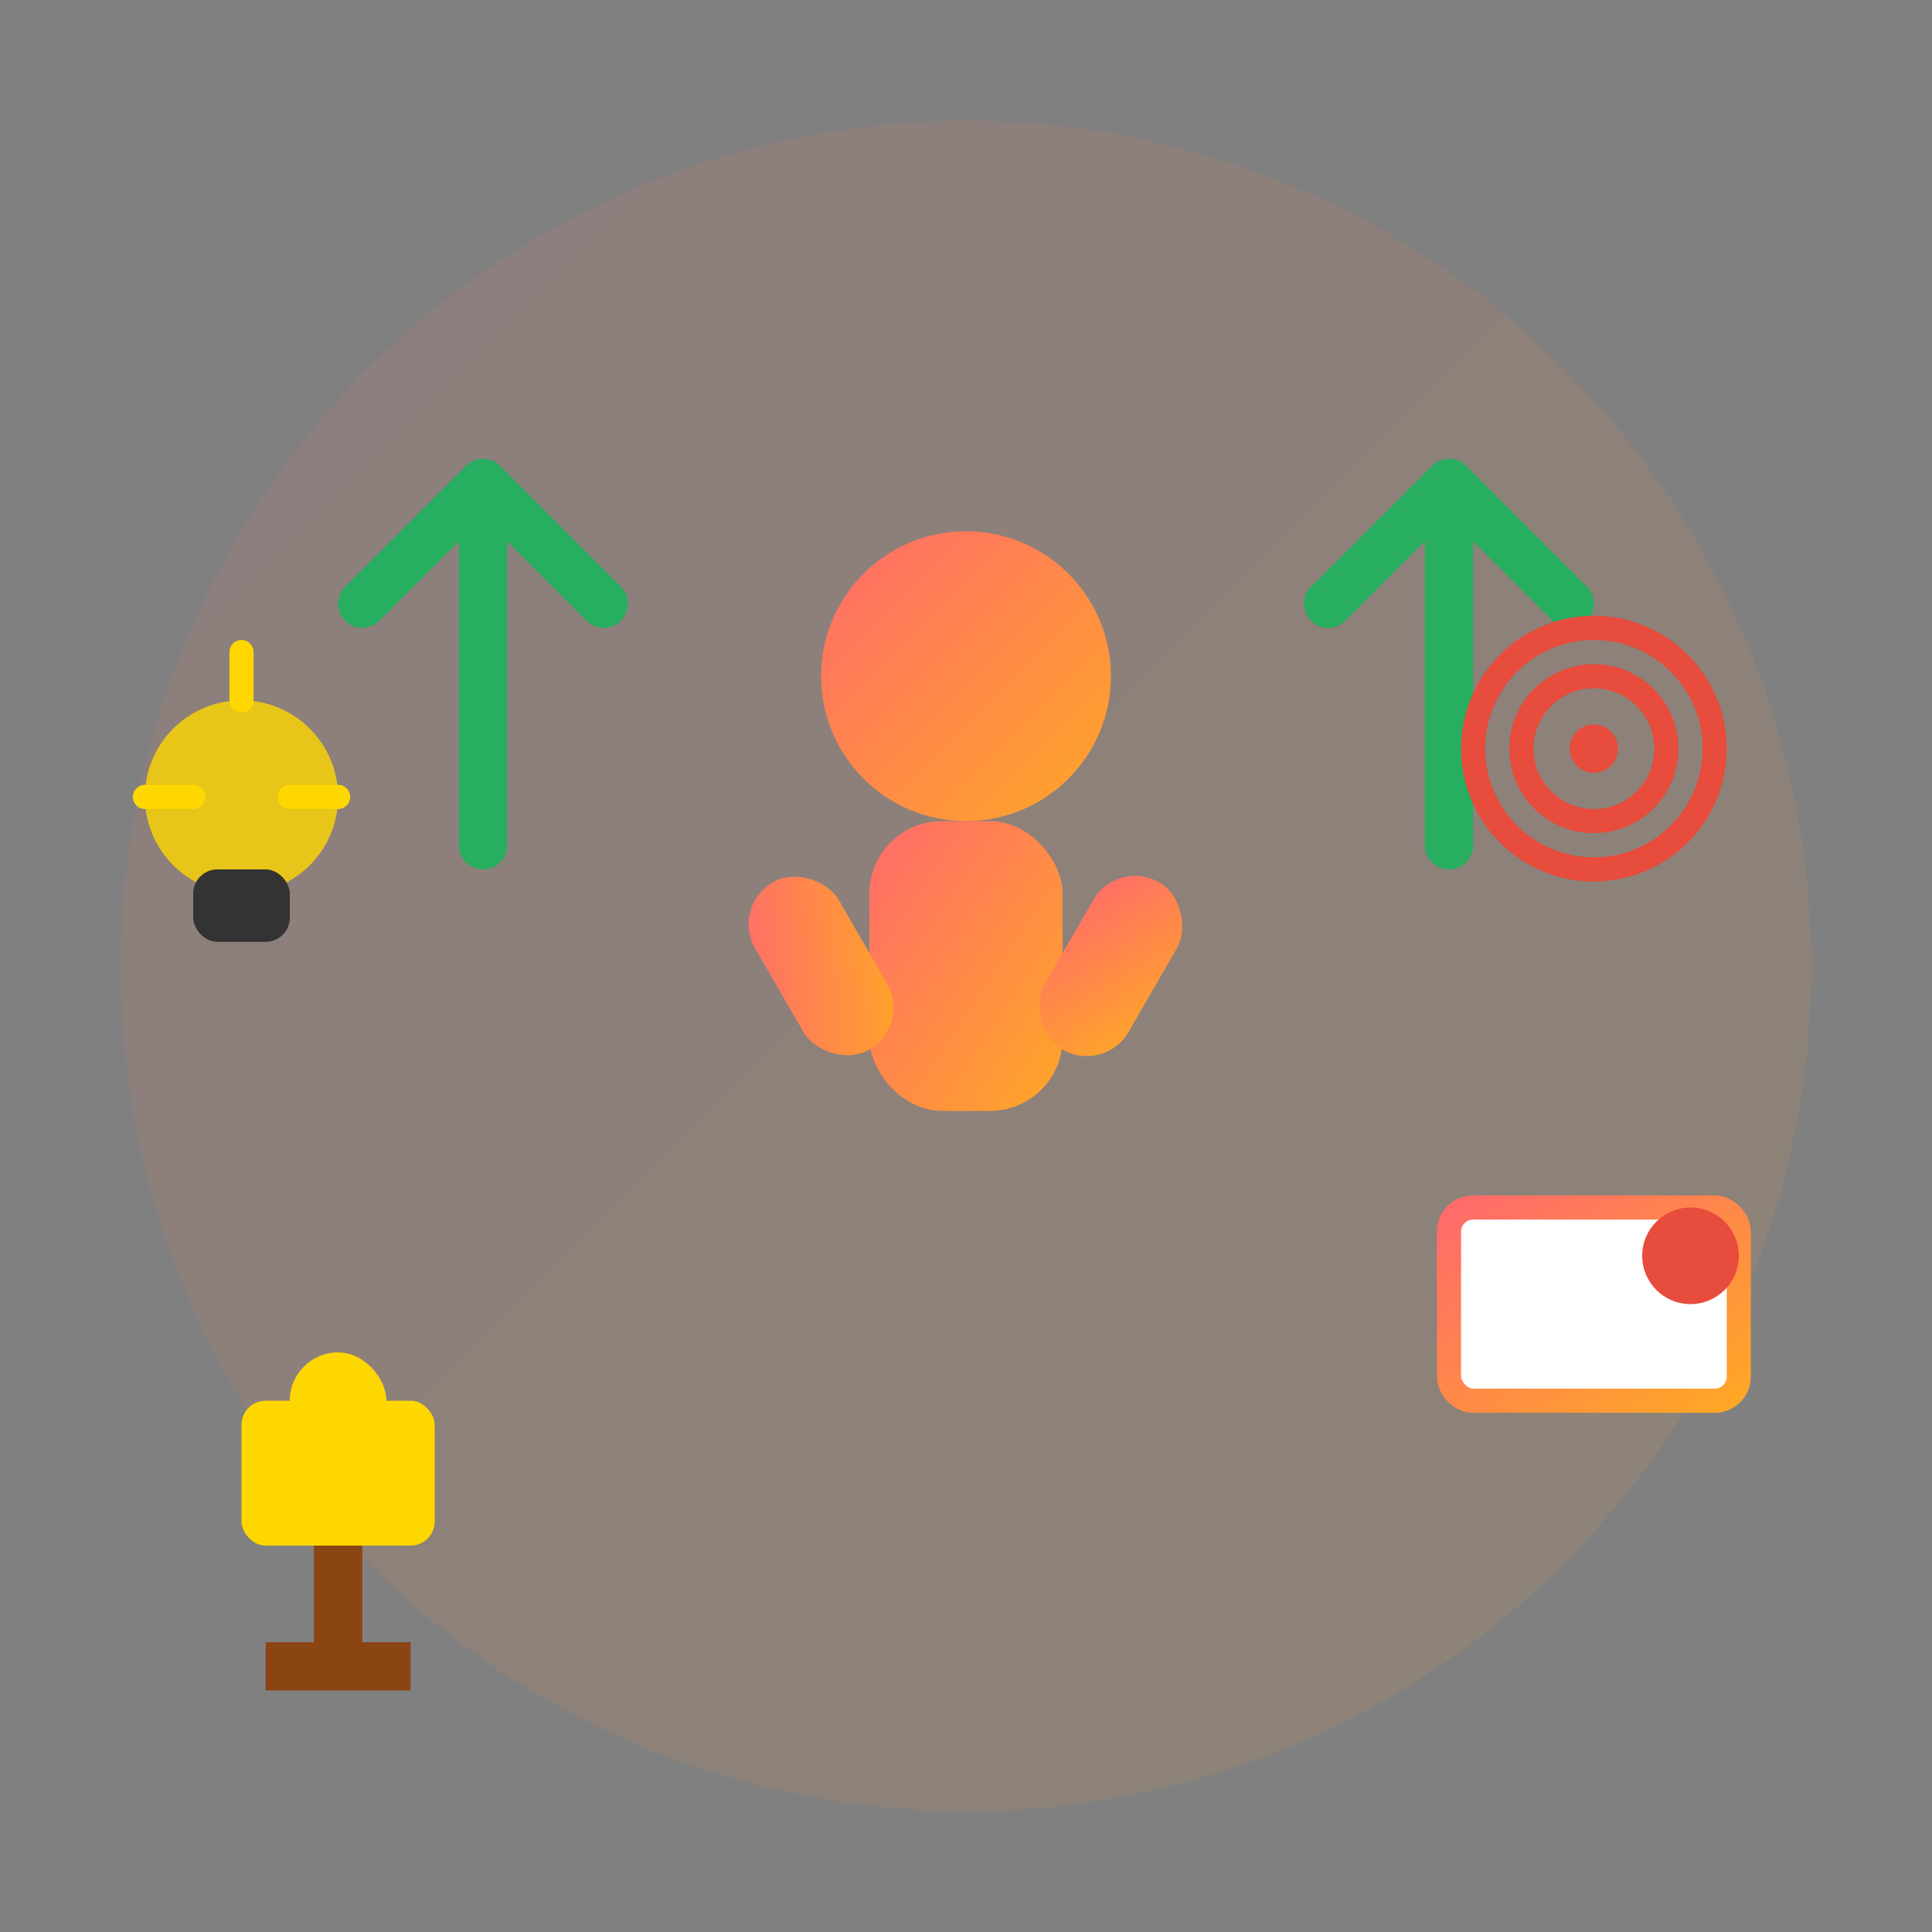 <svg width="80" height="80" viewBox="0 0 80 80" xmlns="http://www.w3.org/2000/svg">
  <rect x="0" y="0" width="80" height="80" fill="#808080" stroke="none"/>
  <defs>
    <linearGradient id="developmentGradient" x1="0%" y1="0%" x2="100%" y2="100%">
      <stop offset="0%" style="stop-color:#ff6b6b;stop-opacity:1" />
      <stop offset="100%" style="stop-color:#ffa726;stop-opacity:1" />
    </linearGradient>
  </defs>
  
  <!-- Background circle -->
  <circle cx="40" cy="40" r="35" fill="url(#developmentGradient)" opacity="0.1"/>
  
  <!-- Person silhouette -->
  <g transform="translate(30, 20)">
    <!-- Head -->
    <circle cx="10" cy="8" r="6" fill="url(#developmentGradient)"/>
    <!-- Body -->
    <rect x="6" y="14" width="8" height="12" rx="3" fill="url(#developmentGradient)"/>
    <!-- Arms reaching up -->
    <rect x="2" y="16" width="4" height="8" rx="2" fill="url(#developmentGradient)" transform="rotate(-30 4 20)"/>
    <rect x="14" y="16" width="4" height="8" rx="2" fill="url(#developmentGradient)" transform="rotate(30 16 20)"/>
  </g>
  
  <!-- Growth arrows around person -->
  <g transform="translate(15, 10)">
    <path d="M0 15 L5 10 L10 15" stroke="#27ae60" stroke-width="2" fill="none" stroke-linecap="round" stroke-linejoin="round"/>
    <line x1="5" y1="10" x2="5" y2="25" stroke="#27ae60" stroke-width="2" stroke-linecap="round"/>
  </g>
  
  <g transform="translate(55, 15)">
    <path d="M0 10 L5 5 L10 10" stroke="#27ae60" stroke-width="2" fill="none" stroke-linecap="round" stroke-linejoin="round"/>
    <line x1="5" y1="5" x2="5" y2="20" stroke="#27ae60" stroke-width="2" stroke-linecap="round"/>
  </g>
  
  <!-- Skills/achievements icons -->
  <g transform="translate(10, 50)">
    <!-- Trophy -->
    <rect x="0" y="8" width="8" height="6" rx="1" fill="#ffd700"/>
    <rect x="2" y="6" width="4" height="4" rx="2" fill="#ffd700"/>
    <rect x="3" y="14" width="2" height="4" fill="#8b4513"/>
    <rect x="1" y="18" width="6" height="2" fill="#8b4513"/>
  </g>
  
  <g transform="translate(60, 50)">
    <!-- Certificate/diploma -->
    <rect x="0" y="0" width="12" height="8" rx="1" fill="white" stroke="url(#developmentGradient)" stroke-width="1"/>
    <line x1="2" y1="3" x2="10" y2="3" stroke="url(#developmentGradient)" stroke-width="1"/>
    <line x1="2" y1="5" x2="8" y2="5" stroke="url(#developmentGradient)" stroke-width="1"/>
    <!-- Ribbon -->
    <circle cx="10" cy="2" r="2" fill="#e74c3c"/>
  </g>
  
  <!-- Lightbulb for ideas -->
  <g transform="translate(5, 25)">
    <circle cx="5" cy="8" r="4" fill="#ffd700" opacity="0.8"/>
    <rect x="3" y="11" width="4" height="3" rx="1" fill="#333"/>
    <!-- Light rays -->
    <line x1="5" y1="2" x2="5" y2="4" stroke="#ffd700" stroke-width="1" stroke-linecap="round"/>
    <line x1="1" y1="8" x2="3" y2="8" stroke="#ffd700" stroke-width="1" stroke-linecap="round"/>
    <line x1="7" y1="8" x2="9" y2="8" stroke="#ffd700" stroke-width="1" stroke-linecap="round"/>
  </g>
  
  <!-- Target/goal symbol -->
  <g transform="translate(60, 25)">
    <circle cx="6" cy="6" r="5" fill="none" stroke="#e74c3c" stroke-width="1"/>
    <circle cx="6" cy="6" r="3" fill="none" stroke="#e74c3c" stroke-width="1"/>
    <circle cx="6" cy="6" r="1" fill="#e74c3c"/>
  </g>
</svg>